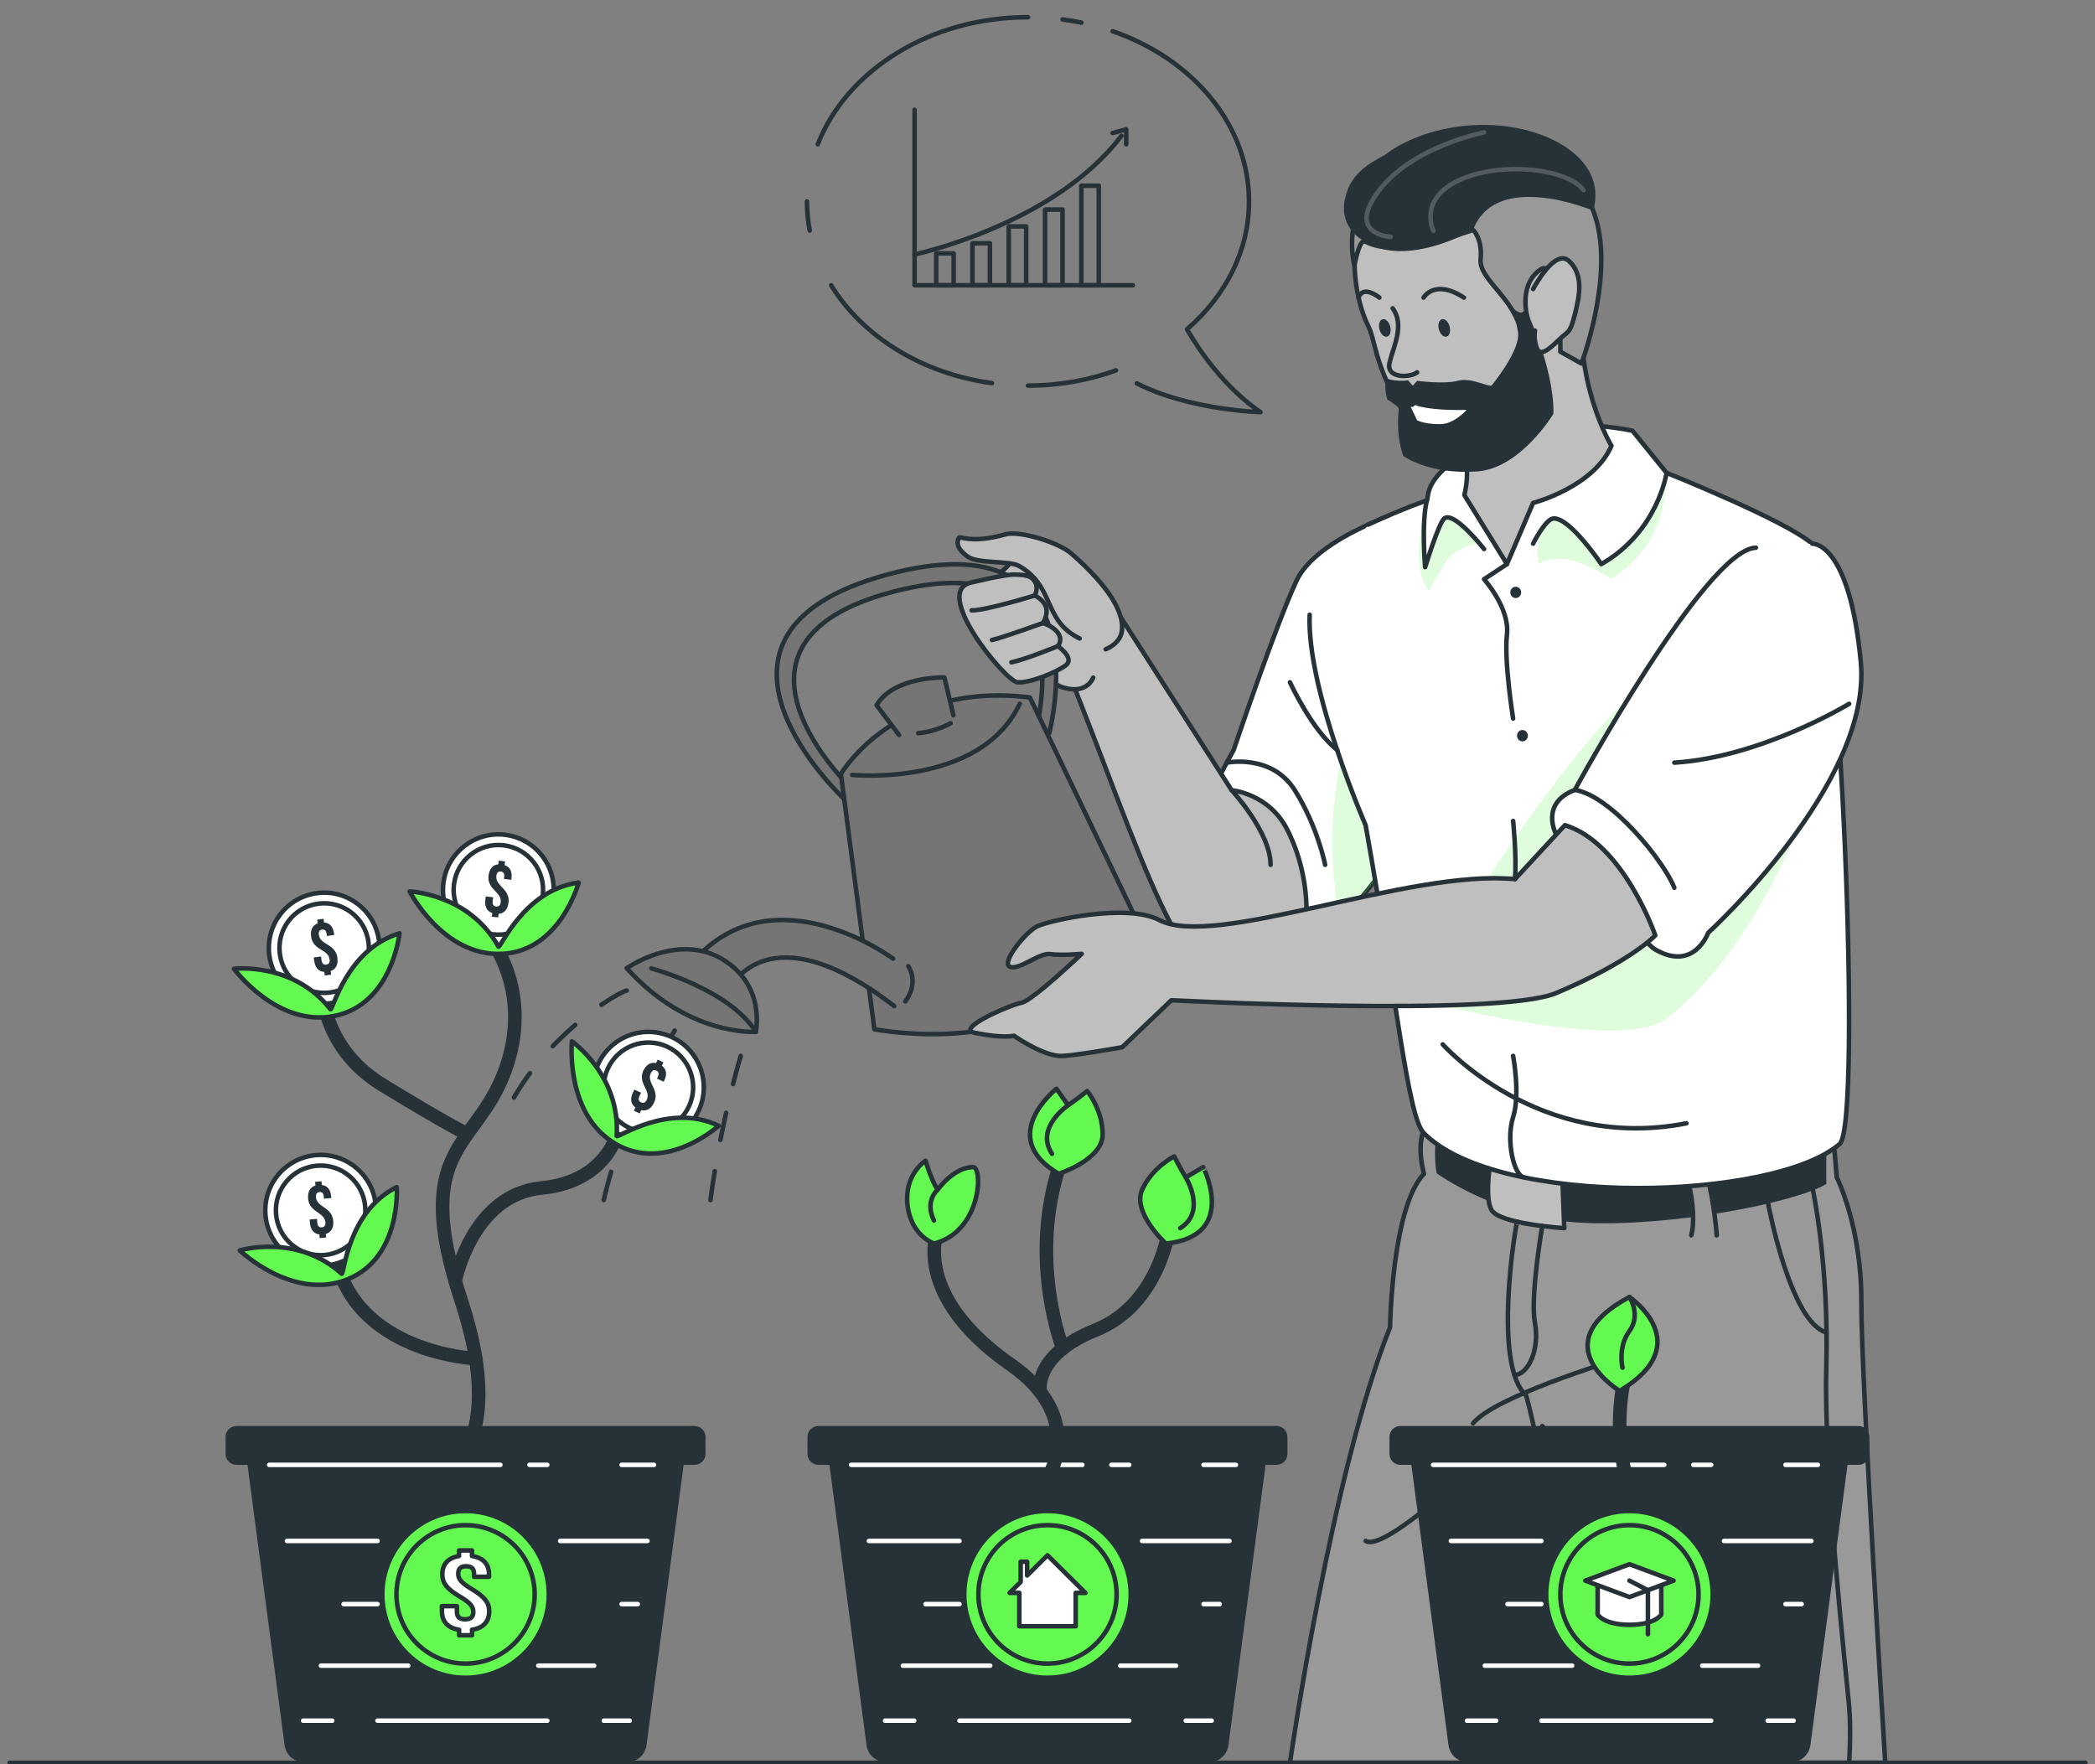 <?xml version="1.0" encoding="UTF-8"?> <svg xmlns="http://www.w3.org/2000/svg" viewBox="0 0 462 389" fill="none"><rect x="0" y="0" width="462" height="389" fill="#808080" stroke="none"/><path d="M249.811 62.913H201.686V24.199" stroke="#263238" stroke-miterlimit="10" stroke-linecap="round" stroke-linejoin="round"></path><path d="M210.306 55.876H206.456V62.913H210.306V55.876Z" stroke="#263238" stroke-miterlimit="10" stroke-linecap="round" stroke-linejoin="round"></path><path d="M218.306 53.648H214.456V62.913H218.306V53.648Z" stroke="#263238" stroke-miterlimit="10" stroke-linecap="round" stroke-linejoin="round"></path><path d="M226.305 49.93H222.455V62.913H226.305V49.93Z" stroke="#263238" stroke-miterlimit="10" stroke-linecap="round" stroke-linejoin="round"></path><path d="M234.315 46.213H230.465V62.914H234.315V46.213Z" stroke="#263238" stroke-miterlimit="10" stroke-linecap="round" stroke-linejoin="round"></path><path d="M242.315 40.964H238.465V62.914H242.315V40.964Z" stroke="#263238" stroke-miterlimit="10" stroke-linecap="round" stroke-linejoin="round"></path><path d="M201.686 56.122C201.686 56.122 232.54 49.534 247.298 29.952" stroke="#263238" stroke-miterlimit="10" stroke-linecap="round" stroke-linejoin="round"></path><path d="M245.363 29.341L248.357 28.516V31.816" stroke="#263238" stroke-miterlimit="10" stroke-linecap="round" stroke-linejoin="round"></path><path d="M238.465 4.981C237.107 4.703 235.716 4.467 234.315 4.285" stroke="#263238" stroke-miterlimit="10" stroke-linecap="round" stroke-linejoin="round"></path><path d="M250.7 84.542C262.142 90.434 277.98 90.894 277.98 90.894C270.002 85.42 264.538 77.397 261.757 72.619C270.217 65.313 275.435 55.372 275.435 44.424C275.435 27.499 263.02 12.994 245.363 6.888" stroke="#263238" stroke-miterlimit="10" stroke-linecap="round" stroke-linejoin="round"></path><path d="M226.69 85.034C233.599 85.034 240.165 83.835 246.111 81.671" stroke="#263238" stroke-miterlimit="10" stroke-linecap="round" stroke-linejoin="round"></path><path d="M183.292 62.913C190.212 74.162 203.248 82.378 218.744 84.488" stroke="#263238" stroke-miterlimit="10" stroke-linecap="round" stroke-linejoin="round"></path><path d="M177.956 44.413C177.956 46.599 178.159 48.741 178.565 50.841" stroke="#263238" stroke-miterlimit="10" stroke-linecap="round" stroke-linejoin="round"></path><path d="M226.69 3.792C205.044 3.792 186.704 15.544 180.34 31.816" stroke="#263238" stroke-miterlimit="10" stroke-linecap="round" stroke-linejoin="round"></path><path d="M311.113 112.105C311.113 112.105 290.567 118.168 285.938 128.023C281.308 137.878 272.045 165.409 272.045 165.409C272.045 165.409 263.363 180.77 263.363 185.409C263.363 190.048 276.205 207.262 281.99 211.89C287.777 216.528 309.423 185.988 309.423 185.988L311.113 112.105Z" fill="white" stroke="#263238" stroke-miterlimit="10" stroke-linecap="round" stroke-linejoin="round"></path><path d="M403.983 249.094C404.25 249.329 405.053 259.635 405.053 259.635C405.053 259.635 410.538 270.485 410.475 287.09C410.4 303.695 415.748 388.74 415.748 388.74H284.473C284.473 388.74 293.595 324.98 306.535 292.715C306.535 292.715 306.942 266.233 314.02 258.853C314.02 258.853 310.952 247.99 317.23 246.651C323.507 245.312 403.983 249.094 403.983 249.094Z" fill="#999999"></path><mask id="mask0_253_241" style="mask-type:luminance" maskUnits="userSpaceOnUse" x="1137" y="985" width="526" height="570"><path d="M403.983 249.094C404.25 249.329 405.053 259.635 405.053 259.635C405.053 259.635 410.538 270.485 410.475 287.09C410.4 303.695 415.748 388.74 415.748 388.74H284.473C284.473 388.74 293.595 324.98 306.535 292.715C306.535 292.715 306.942 266.233 314.02 258.853C314.02 258.853 310.952 247.99 317.23 246.651C323.507 245.312 403.983 249.094 403.983 249.094Z" fill="white"></path></mask><g mask="url(#mask0_253_241)"><path opacity="0.2" d="M415.748 388.74H284.473C284.473 388.74 293.595 324.98 306.535 292.715C306.535 292.715 306.61 287.68 307.283 281.38C313.325 284.295 321.293 288.493 323.517 291.375C327.25 296.195 314 303.235 314 303.235C314 303.235 317.658 307.562 323.517 306.962C329.39 306.373 352.49 301.092 352.49 301.092C352.49 301.092 343.858 306.373 344.908 310.123C345.965 313.87 355.44 326.082 360.595 329.082C365.75 332.082 350.115 326.082 350.115 326.082C350.115 326.082 367.89 354.858 378.582 360.61C389.277 366.363 411.127 348.558 407.993 347.08C404.86 345.6 392.155 328.28 394.465 325.365C395.79 323.683 403.65 328.108 412.312 330.315C413.832 358.317 415.748 388.74 415.748 388.74Z" fill="#080426"></path></g><path d="M403.983 249.094C404.25 249.329 405.053 259.635 405.053 259.635C405.053 259.635 410.538 270.485 410.475 287.09C410.4 303.695 415.748 388.74 415.748 388.74H284.473C284.473 388.74 293.595 324.98 306.535 292.715C306.535 292.715 306.942 266.233 314.02 258.853C314.02 258.853 310.952 247.99 317.23 246.651C323.507 245.312 403.983 249.094 403.983 249.094Z" stroke="#263238" stroke-miterlimit="10" stroke-linecap="round" stroke-linejoin="round"></path><path d="M316.822 249.479C316.822 249.479 316.02 254.482 316.822 258.735C316.822 258.735 330.65 268.88 349.538 269.683C368.423 270.485 395.353 265.397 402.743 261.113V250.935L316.822 249.479Z" fill="#263238"></path><path d="M328.855 255.028C328.855 255.028 327.25 263.522 328.855 266.738C330.457 269.95 344.96 270.83 344.96 270.83L344.5 258.735L328.855 255.028Z" fill="#BFBFBF" stroke="#263238" stroke-miterlimit="10" stroke-linecap="round" stroke-linejoin="round"></path><path d="M378.582 272.425C378.582 272.425 378.188 265.988 376.38 258.735L371.9 258.853C371.9 258.853 374.305 267.132 372.97 272.425" fill="#999999"></path><path d="M378.582 272.425C378.582 272.425 378.188 265.988 376.38 258.735L371.9 258.853C371.9 258.853 374.305 267.132 372.97 272.425" stroke="#263238" stroke-miterlimit="10" stroke-linecap="round" stroke-linejoin="round"></path><path opacity="0.2" d="M309.99 161.306L309.433 185.987C309.433 185.987 302.267 196.111 295.07 203.812C294.803 200.567 294.483 196.796 294.098 192.468C292.31 172.468 299.092 156.4 298.685 155.211L309.99 161.306Z" fill="#63F950"></path><path d="M301.69 115.704C309.433 112.104 314.663 110.347 314.663 110.347C315.22 108.901 313.892 104.552 327.272 97.6C340.66 90.647 359.998 94.997 359.998 94.997L367.515 104.274C367.515 104.274 393.555 114.665 399.63 119.903C405.705 125.141 410.743 247.851 405.705 252.255C391.363 264.788 330.512 266.49 314 249.897C310.438 246.309 308.033 220.417 301.155 181.981C301.155 181.981 288.108 152.029 288.815 135.575" fill="white"></path><path d="M301.69 115.704C309.433 112.104 314.663 110.347 314.663 110.347C315.22 108.901 313.892 104.552 327.272 97.6C340.66 90.647 359.998 94.997 359.998 94.997L367.515 104.274C367.515 104.274 393.555 114.665 399.63 119.903C405.705 125.141 410.743 247.851 405.705 252.255C391.363 264.788 330.512 266.49 314 249.897C310.438 246.309 308.033 220.417 301.155 181.981C301.155 181.981 288.108 152.029 288.815 135.575" stroke="#263238" stroke-miterlimit="10" stroke-linecap="round" stroke-linejoin="round"></path><path opacity="0.2" d="M367.098 106.191C367.098 106.191 368.53 119.046 355.377 127.616C355.377 127.616 349.303 123.727 345.025 123.331C340.748 122.934 339.27 124.402 339.27 124.402C339.27 124.402 338.373 119.367 340.425 116.057C342.48 112.747 346.49 115.297 353.11 124.402C353.12 124.402 364.295 118.907 367.098 106.191Z" fill="#63F950"></path><path opacity="0.2" d="M326.31 119.882C326.31 119.882 321.113 120.117 318.502 124.402C315.892 128.687 315.09 130.294 315.09 130.294C315.09 130.294 310.91 126.138 314 113.283C314 113.283 313.368 119.496 314.493 124.402C314.493 124.402 317.188 114.461 318.49 114.332C319.808 114.204 322.415 114.975 326.31 119.882Z" fill="#63F950"></path><path d="M318.493 91.43C318.493 91.43 325.54 98.168 322.93 109.18L332.32 124.391L338.082 110.915C338.082 110.915 351.462 107.434 355.365 98.307C355.365 98.307 346.543 83.909 349.185 63.727C351.837 43.556 318.493 91.43 318.493 91.43Z" fill="#BFBFBF" stroke="#263238" stroke-miterlimit="10" stroke-linecap="round" stroke-linejoin="round"></path><path d="M350.062 73.101C354.21 42.175 344.95 29.823 320.663 31.558C296.332 33.294 295.99 60.471 301.788 72.019C303.733 75.897 303.092 84.381 315.165 97.943C319.795 103.138 331.955 99.228 340.66 90.637" fill="#BFBFBF"></path><path d="M350.062 73.101C354.21 42.175 344.95 29.823 320.663 31.558C296.332 33.294 295.99 60.471 301.788 72.019C303.733 75.897 303.092 84.381 315.165 97.943C319.795 103.138 331.955 99.228 340.66 90.637" stroke="#263238" stroke-miterlimit="10" stroke-linecap="round" stroke-linejoin="round"></path><path d="M313.935 65.624C313.935 65.624 316.32 61.403 322.832 65.624" stroke="#263238" stroke-miterlimit="10" stroke-linecap="round" stroke-linejoin="round"></path><path d="M304.173 65.624C304.173 65.624 300.642 62.699 299.582 65.624" stroke="#263238" stroke-miterlimit="10" stroke-linecap="round" stroke-linejoin="round"></path><path d="M319.678 72.008C319.957 73.069 319.647 74.065 318.995 74.236C318.342 74.408 317.582 73.69 317.305 72.629C317.025 71.569 317.337 70.573 317.988 70.401C318.652 70.23 319.41 70.948 319.678 72.008Z" fill="#263238"></path><path d="M306.577 72.008C306.855 73.069 306.545 74.065 305.892 74.236C305.24 74.408 304.483 73.69 304.202 72.629C303.925 71.569 304.235 70.573 304.887 70.401C305.55 70.23 306.31 70.948 306.577 72.008Z" fill="#263238"></path><path d="M307.123 67.991C309.808 71.687 307.315 76.336 306.438 79.946C305.562 83.545 310.995 83.309 312.512 82.121" stroke="#263238" stroke-miterlimit="10" stroke-linecap="round" stroke-linejoin="round"></path><path d="M336.928 70.369C336.928 70.369 334.65 63.139 339.538 59.55C344.425 55.961 344.095 77.557 344.095 77.557L348.757 80.16C348.757 80.16 355.483 62.335 352.233 49.298C348.98 36.261 335.817 26.995 317.592 31.923C293.188 38.522 298.685 58.532 298.685 58.532C298.685 58.532 299.712 52.876 300.91 53.208C302.108 53.529 305.925 57.225 324.845 50.712C324.845 50.712 326.94 52.554 326.512 57.129C326.072 61.692 334.137 65.773 335.41 73.39L336.928 70.369Z" fill="#999999"></path><mask id="mask1_253_241" style="mask-type:luminance" maskUnits="userSpaceOnUse" x="1192" y="122" width="221" height="199"><path d="M336.928 70.369C336.928 70.369 334.65 63.139 339.538 59.55C344.425 55.961 344.095 77.557 344.095 77.557L348.757 80.16C348.757 80.16 355.483 62.335 352.233 49.298C348.98 36.261 335.817 26.995 317.592 31.923C293.188 38.522 298.685 58.532 298.685 58.532C298.685 58.532 299.712 52.876 300.91 53.208C302.108 53.529 305.925 57.225 324.845 50.712C324.845 50.712 326.94 52.554 326.512 57.129C326.072 61.692 334.137 65.773 335.41 73.39L336.928 70.369Z" fill="white"></path></mask><g mask="url(#mask1_253_241)"><path opacity="0.4" d="M336.928 70.369C336.928 70.369 334.65 63.139 339.538 59.55C344.425 55.961 344.095 77.557 344.095 77.557L348.757 80.16C348.757 80.16 355.483 62.335 352.233 49.298C348.98 36.261 335.817 26.995 317.592 31.923C293.188 38.522 298.685 58.532 298.685 58.532C298.685 58.532 299.712 52.876 300.91 53.208C302.108 53.529 305.925 57.225 324.845 50.712C324.845 50.712 326.94 52.554 326.512 57.129C326.072 61.692 334.137 65.773 335.41 73.39L336.928 70.369Z" fill="#080426"></path></g><path d="M336.928 70.369C336.928 70.369 334.65 63.139 339.538 59.55C344.425 55.961 344.095 77.557 344.095 77.557L348.757 80.16C348.757 80.16 355.483 62.335 352.233 49.298C348.98 36.261 335.817 26.995 317.592 31.923C293.188 38.522 298.685 58.532 298.685 58.532C298.685 58.532 299.712 52.876 300.91 53.208C302.108 53.529 305.925 57.225 324.845 50.712C324.845 50.712 326.94 52.554 326.512 57.129C326.072 61.692 334.137 65.773 335.41 73.39L336.928 70.369Z" stroke="#263238" stroke-miterlimit="10" stroke-linecap="round" stroke-linejoin="round"></path><path d="M305.475 83.353C305.475 83.353 307.582 84.295 310.512 83.856L311.54 85.056L312.512 83.984C312.512 83.984 318.48 84.756 321.41 83.984C324.34 83.213 327.377 85.056 328.897 85.056C328.897 85.056 335.41 77.236 334.757 73.208C334.105 69.191 333.678 67.991 333.678 67.991C333.678 67.991 334.908 69.116 335.56 68.901C336.382 68.623 336.395 67.991 336.395 67.991C336.395 67.991 342.725 80.814 342.575 91.248C342.575 91.248 335.345 103.288 325.762 103.963C315.027 104.724 309.445 100.535 309.445 100.535C307.605 95.125 308.512 90.048 308.512 90.048C307.145 88.687 305.967 88.141 305.967 88.141C305.348 86.523 305.475 83.353 305.475 83.353Z" fill="#263238"></path><path d="M300.91 53.219C300.91 53.219 295.488 50.648 296.493 44.413C297.51 38.178 302.13 36.004 305.455 34.129C305.455 34.129 312.235 28.334 324.845 27.605C340.04 26.738 354.788 34.708 351.335 46.459C351.335 46.459 329.902 37.322 324.845 50.723C324.855 50.712 310.095 59.261 300.91 53.219Z" fill="#263238"></path><path d="M338.095 63.738C338.095 63.738 342.865 54.558 346.05 57.6C349.238 60.642 348.36 65.131 347.28 69.405C346.2 73.679 345.837 72.951 343.805 74.911C341.785 76.871 339.635 78.843 338.885 76.722C338.137 74.6 338.5 72.908 338.5 72.908" fill="#BFBFBF"></path><path d="M338.095 63.738C338.095 63.738 342.865 54.558 346.05 57.6C349.238 60.642 348.36 65.131 347.28 69.405C346.2 73.679 345.837 72.951 343.805 74.911C341.785 76.871 339.635 78.843 338.885 76.722C338.137 74.6 338.5 72.908 338.5 72.908" stroke="#263238" stroke-miterlimit="10" stroke-linecap="round" stroke-linejoin="round"></path><path d="M323.423 90.391C314.908 90.605 312.053 89.33 312.053 89.33C311.647 89.876 311.103 89.737 311.103 89.737L312.512 92.672C312.512 92.672 313.925 93.54 317.592 93.54C320.683 93.54 323.423 90.391 323.423 90.391Z" fill="white"></path><path opacity="0.2" d="M316.108 50.937C316.108 50.937 312.63 43.985 321.752 39.743C330.865 35.501 345.623 37.129 349.205 41.917" stroke="white" stroke-miterlimit="10" stroke-linecap="round" stroke-linejoin="round"></path><path opacity="0.2" d="M306.685 52.233C306.685 52.233 296.675 51.794 304.108 42.014C311.55 32.233 327.283 29.191 327.283 29.191" stroke="white" stroke-miterlimit="10" stroke-linecap="round" stroke-linejoin="round"></path><path d="M367.525 104.263C367.525 104.263 365.61 117.3 353.12 124.402C353.12 124.402 346.212 114.097 342.575 114.332C340.8 114.45 338.082 119.892 338.082 119.892" stroke="#263238" stroke-miterlimit="10" stroke-linecap="round" stroke-linejoin="round"></path><path d="M314.663 110.348C313.423 115.275 314.277 125.067 314.277 125.067C314.277 125.067 317.293 115.297 318.493 114.333C320.652 112.608 327.272 121.071 327.272 121.071" stroke="#263238" stroke-miterlimit="10" stroke-linecap="round" stroke-linejoin="round"></path><path d="M332.32 124.402L327.272 127.734C327.272 127.734 332.983 134.107 332.32 139.903C331.645 145.698 333.678 158.446 333.678 158.446" stroke="#263238" stroke-miterlimit="10" stroke-linecap="round" stroke-linejoin="round"></path><path d="M283.885 182.977C289.67 194.44 287.853 205.055 287.853 205.055C287.853 205.055 280.387 215.435 274.623 217C260.655 220.77 252.24 189.673 235.46 147.916C234.38 145.238 243.93 131.087 243.93 131.087L271.618 174.279C271.618 174.268 279.83 174.954 283.885 182.977Z" fill="#BFBFBF" stroke="#263238" stroke-miterlimit="10" stroke-linecap="round" stroke-linejoin="round"></path><path d="M242.764 134.226L235.642 124.638C235.642 124.638 224.936 118.489 223.76 122.174C222.017 127.68 213.247 129.298 213.247 129.298C214.017 132.115 222.583 144.67 227.439 147.487C232.294 150.304 232.743 151.161 234.786 151.708C239.866 153.069 241.074 149.426 241.074 149.426" fill="#BFBFBF"></path><path d="M242.764 134.226L235.642 124.638C235.642 124.638 224.936 118.489 223.76 122.174C222.017 127.68 213.247 129.298 213.247 129.298C214.017 132.115 222.583 144.67 227.439 147.487C232.294 150.304 232.743 151.161 234.786 151.708C239.866 153.069 241.074 149.426 241.074 149.426" stroke="#263238" stroke-miterlimit="10" stroke-linecap="round" stroke-linejoin="round"></path><path d="M186.169 176.207C186.169 176.207 147.102 139.849 195.623 126.716C244.143 113.583 231.385 161.681 231.385 161.681L228.145 162.238C228.145 162.238 240.85 119.196 197.227 130.423C153.605 141.638 187.934 174.011 187.934 174.011L186.169 176.207Z" fill="#757575" stroke="#263238" stroke-miterlimit="10" stroke-linecap="round" stroke-linejoin="round"></path><path d="M238.09 140.803C229.888 136.796 232.743 129.458 224.765 124.831C222.615 123.588 215.696 124.338 213.493 122.806C210.199 120.503 211.387 118.918 211.429 118.639C211.536 118.007 213.857 120.064 221.728 117.835C224.872 116.946 233.47 119.646 236.176 122.002C242.507 127.509 248.015 134 247.416 139.078C247.074 142.002 243.823 143.181 243.823 143.181" fill="#BFBFBF"></path><path d="M238.09 140.803C229.888 136.796 232.743 129.458 224.765 124.831C222.615 123.588 215.696 124.338 213.493 122.806C210.199 120.503 211.387 118.918 211.429 118.639C211.536 118.007 213.857 120.064 221.728 117.835C224.872 116.946 233.47 119.646 236.176 122.002C242.507 127.509 248.015 134 247.416 139.078C247.074 142.002 243.823 143.181 243.823 143.181" stroke="#263238" stroke-miterlimit="10" stroke-linecap="round" stroke-linejoin="round"></path><path d="M214.563 128.376C214.563 128.376 221.439 126.695 223.642 126.705C226.658 126.727 227.61 127.166 228.327 128.451C229.043 129.737 228.198 131.311 228.198 131.311C228.198 131.311 230.123 132.211 230.668 133.872C231.203 135.532 229.984 137.407 229.984 137.407C229.984 137.407 231.984 137.964 233.107 139.314C234.572 141.06 233.278 142.495 233.278 142.495C233.278 142.495 237.149 145.152 235 146.737C232.85 148.322 226.979 150.712 224.338 150.454C221.685 150.186 204.863 129.865 214.563 128.376Z" fill="#BFBFBF" stroke="#263238" stroke-miterlimit="10" stroke-linecap="round" stroke-linejoin="round"></path><path d="M228.187 131.322C228.187 131.322 217.258 134.675 214.263 134.6" stroke="#263238" stroke-miterlimit="10" stroke-linecap="round" stroke-linejoin="round"></path><path d="M229.963 137.407C229.963 137.407 220.659 140.76 218.744 141.135" stroke="#263238" stroke-miterlimit="10" stroke-linecap="round" stroke-linejoin="round"></path><path d="M233.267 142.495C233.267 142.495 226.124 145.441 223.033 146.052" stroke="#263238" stroke-miterlimit="10" stroke-linecap="round" stroke-linejoin="round"></path><path d="M185.442 170.669C185.442 170.669 197.409 150.144 227.107 153.808L251.545 204.756C251.545 204.756 236.208 233.904 192.821 226.994L185.442 170.669Z" fill="#757575" stroke="#263238" stroke-miterlimit="10" stroke-linecap="round" stroke-linejoin="round"></path><path d="M196.949 211.408C196.949 211.408 170.801 191.976 153.091 211.772L161.123 217.803C161.123 217.803 169.368 200.438 197.216 221.874" fill="#757575"></path><path d="M196.949 211.408C196.949 211.408 170.801 191.976 153.091 211.772L161.123 217.803C161.123 217.803 169.368 200.438 197.216 221.874" stroke="#263238" stroke-miterlimit="10" stroke-linecap="round" stroke-linejoin="round"></path><path d="M187.934 170.883C187.934 170.883 216.135 173.668 224.872 155.211L187.934 170.883Z" fill="#757575"></path><path d="M187.934 170.883C187.934 170.883 216.135 173.668 224.872 155.211" stroke="#263238" stroke-miterlimit="10" stroke-linecap="round" stroke-linejoin="round"></path><path d="M138.204 213.507C138.204 213.507 149.305 205.698 159.144 211.44C168.972 217.192 166.673 227.53 166.673 227.53C166.673 227.53 151.882 228.676 138.204 213.507Z" fill="#757575" stroke="#263238" stroke-miterlimit="10" stroke-linecap="round" stroke-linejoin="round"></path><path d="M143.637 213.55C143.637 213.55 160.887 218.167 166.673 227.541" stroke="#263238" stroke-miterlimit="10" stroke-linecap="round" stroke-linejoin="round"></path><path d="M210.253 157.739L208.264 149.394C208.264 149.394 197.12 149.094 193.302 155.511L198.264 162.088" fill="#757575"></path><path d="M210.253 157.739L208.264 149.394C208.264 149.394 197.12 149.094 193.302 155.511L198.264 162.088" stroke="#263238" stroke-miterlimit="10" stroke-linecap="round" stroke-linejoin="round"></path><path d="M209.632 159.485C209.632 159.485 206.724 161.274 202.489 161.681" stroke="#263238" stroke-miterlimit="10" stroke-linecap="round" stroke-linejoin="round"></path><path d="M200.296 213.068C200.296 213.068 202.81 216.485 199.655 220.834" stroke="#263238" stroke-miterlimit="10" stroke-linecap="round" stroke-linejoin="round"></path><path opacity="0.2" d="M400.69 171.033C400.69 171.033 390.348 206.748 367.535 224.595C357.11 232.747 309.445 219.592 309.445 219.592L312.525 201.081L328.147 193.657C328.147 193.657 355.772 150.337 370.745 146.041C385.717 141.756 400.69 171.033 400.69 171.033Z" fill="#63F950"></path><path d="M387.215 120.781C376.21 121.092 347.28 174.204 347.28 174.204C339.442 177.182 343.185 184.048 343.185 184.048C343.185 184.048 361.558 207.412 365.045 209.405C373.642 214.332 376.69 205.709 376.69 205.709C376.69 205.709 412.848 172.833 410.358 146.062C407.855 119.292 399.652 119.892 399.652 119.892" fill="white"></path><path d="M387.215 120.781C376.21 121.092 347.28 174.204 347.28 174.204C339.442 177.182 343.185 184.048 343.185 184.048C343.185 184.048 361.558 207.412 365.045 209.405C373.642 214.332 376.69 205.709 376.69 205.709C376.69 205.709 412.848 172.833 410.358 146.062C407.855 119.292 399.652 119.892 399.652 119.892" stroke="#263238" stroke-miterlimit="10" stroke-linecap="round" stroke-linejoin="round"></path><path d="M345.1 181.97L334.085 193.872C310.673 191.59 267.993 209.351 255.65 202.892C248.475 199.131 231.246 202.999 228.679 204.295C226.113 205.591 220.691 212.318 222.701 213.186C224.712 214.054 229.161 210.036 231.631 210.401C234.091 210.765 238.54 210.347 238.54 210.347C238.54 210.347 227.685 220.685 225.257 221.135C222.829 221.584 210.51 226.844 214.969 227.766C221.226 229.051 223.61 228.408 223.61 228.408C223.61 228.408 229.257 232.425 233.46 232.854C235.642 233.079 247.47 230.936 247.47 230.936L258.312 220.577C258.312 220.577 330.47 224.338 343.175 218.992C359.73 212.029 365.033 206.276 365.033 206.276C365.033 206.276 358.027 185.902 345.1 181.97Z" fill="#BFBFBF" stroke="#263238" stroke-miterlimit="10" stroke-linecap="round" stroke-linejoin="round"></path><path d="M334.587 269.425C334.34 269.373 329.005 301.017 336.543 307.712C336.543 307.712 340.908 322.827 340.095 333.217C339.27 343.598 344.95 364.755 344.95 364.755L348.735 388.74" stroke="#263238" stroke-miterlimit="10" stroke-linecap="round" stroke-linejoin="round"></path><path d="M340.105 270.358C340.105 270.358 337.41 286.02 338.48 291.642C339.548 297.267 337.228 303.04 333.978 303.235" stroke="#263238" stroke-miterlimit="10" stroke-linecap="round" stroke-linejoin="round"></path><path d="M389.952 265.58C389.952 265.58 394.817 291.665 402.743 293.817" stroke="#263238" stroke-miterlimit="10" stroke-linecap="round" stroke-linejoin="round"></path><path d="M399.705 261.98C399.705 261.98 403.373 278.627 402.743 301.605C402.11 324.582 407.298 370.647 407.78 376.27C408.26 381.895 407.78 388.74 407.78 388.74" stroke="#263238" stroke-miterlimit="10" stroke-linecap="round" stroke-linejoin="round"></path><path d="M356.842 299.592C354.788 300.48 329.655 307.98 324.845 313.87" stroke="#263238" stroke-miterlimit="10" stroke-linecap="round" stroke-linejoin="round"></path><path d="M340.105 314.47C340.105 314.47 357.473 335.562 365.89 337.705" stroke="#263238" stroke-miterlimit="10" stroke-linecap="round" stroke-linejoin="round"></path><path d="M332.522 316.55C332.522 316.55 305.83 342.74 301.168 339.817" stroke="#263238" stroke-miterlimit="10" stroke-linecap="round" stroke-linejoin="round"></path><path d="M340.842 347.08C340.842 347.08 333.485 376.217 333.978 379.452C334.47 382.697 331.475 388.74 331.475 388.74" stroke="#263238" stroke-miterlimit="10" stroke-linecap="round" stroke-linejoin="round"></path><path d="M333.678 232.854C333.678 232.854 335.293 241.263 333.678 246.362C332.062 251.472 333.827 259.185 336.04 259.625" stroke="#263238" stroke-miterlimit="10" stroke-linecap="round" stroke-linejoin="round"></path><path d="M271.618 174.268C271.618 174.268 280.195 183.513 280.195 190.712" stroke="#263238" stroke-miterlimit="10" stroke-linecap="round" stroke-linejoin="round"></path><path d="M163.358 232.854C163.358 232.854 162.652 235.136 161.657 239.046" stroke="#263238" stroke-linecap="round" stroke-linejoin="round"></path><path d="M160.128 245.409C159.486 248.269 158.812 251.505 158.182 255.04" stroke="#263238" stroke-linecap="round" stroke-linejoin="round" stroke-dasharray="6.11 6.11"></path><path d="M157.625 258.275C157.283 260.32 156.963 262.452 156.674 264.637" stroke="#263238" stroke-linecap="round" stroke-linejoin="round"></path><path d="M148.792 227.273C148.792 227.273 147.476 229.319 145.573 232.822" stroke="#263238" stroke-linecap="round" stroke-linejoin="round"></path><path d="M141.402 241.102C139.648 244.884 137.809 249.265 136.194 253.99" stroke="#263238" stroke-linecap="round" stroke-linejoin="round" stroke-dasharray="8.66 8.66"></path><path d="M134.772 258.413C134.173 260.45 133.617 262.527 133.146 264.627" stroke="#263238" stroke-linecap="round" stroke-linejoin="round"></path><path d="M138.204 218.446C137.573 218.564 135.466 219.635 132.622 221.574" stroke="#263238" stroke-linecap="round" stroke-linejoin="round"></path><path d="M126.847 226.019C124.334 228.173 121.681 230.775 119.157 233.786" stroke="#263238" stroke-linecap="round" stroke-linejoin="round" stroke-dasharray="6.82 6.82"></path><path d="M116.879 236.646C115.628 238.328 114.441 240.117 113.35 242.013" stroke="#263238" stroke-linecap="round" stroke-linejoin="round"></path><path d="M347.28 174.193C355.322 175.414 367.087 190.144 369.225 195.768" stroke="#263238" stroke-miterlimit="10" stroke-linecap="round" stroke-linejoin="round"></path><path d="M407.78 155.211C407.78 155.211 388.475 166.983 369.225 168.183" stroke="#263238" stroke-miterlimit="10" stroke-linecap="round" stroke-linejoin="round"></path><path d="M270.538 168.183C270.538 168.183 280.462 166.169 285.543 174.268C290.623 182.377 292.225 190.712 292.225 190.712" stroke="#263238" stroke-miterlimit="10" stroke-linecap="round" stroke-linejoin="round"></path><path d="M284.473 150.465C284.473 150.465 289.275 161.006 294.9 165.398" stroke="#263238" stroke-miterlimit="10" stroke-linecap="round" stroke-linejoin="round"></path><path d="M333.678 181.038C333.678 181.038 334.5 189.008 334.085 193.861" stroke="#263238" stroke-miterlimit="10" stroke-linecap="round" stroke-linejoin="round"></path><path d="M318.16 230.315C318.16 230.315 339.283 254.127 371.9 247.712" stroke="#263238" stroke-miterlimit="10" stroke-linecap="round" stroke-linejoin="round"></path><path d="M335.452 130.637C335.452 131.333 334.918 131.89 334.255 131.89C333.592 131.89 333.058 131.333 333.058 130.637C333.058 129.94 333.592 129.383 334.255 129.383C334.918 129.383 335.452 129.94 335.452 130.637Z" fill="#263238"></path><path d="M336.94 162.238C336.94 162.934 336.405 163.491 335.743 163.491C335.077 163.491 334.543 162.934 334.543 162.238C334.543 161.542 335.077 160.984 335.743 160.984C336.405 160.984 336.94 161.552 336.94 162.238Z" fill="#263238"></path><path d="M2.139 388.74H459.86" stroke="#263238" stroke-miterlimit="10" stroke-linecap="round" stroke-linejoin="round"></path><path d="M95.737 327.207C95.737 327.207 112.998 321.135 101.758 286.952C90.507 252.768 104.912 253.518 111.319 236.228C117.735 218.939 108.26 207.23 108.26 207.23" stroke="#263238" stroke-width="3" stroke-miterlimit="10" stroke-linecap="round" stroke-linejoin="round"></path><path d="M104.271 318.755H101.062H54.007C54.007 318.755 60.787 369.918 62.744 384.723C63.097 387.413 65.236 388.74 67.824 388.74C73.92 388.74 93.352 388.74 101.062 388.74C103.052 388.74 104.271 388.74 104.271 388.74C111.981 388.74 131.424 388.74 137.509 388.74C140.097 388.74 142.226 387.413 142.589 384.723C144.546 369.918 151.327 318.755 151.327 318.755H104.271Z" fill="#263238"></path><path d="M155.572 320.642C155.572 321.96 154.503 323.03 153.177 323.03H52.146C50.831 323.03 49.751 321.96 49.751 320.642V316.86C49.751 315.543 50.82 314.47 52.146 314.47H153.187C154.503 314.47 155.583 315.543 155.583 316.86V320.642H155.572Z" fill="#263238"></path><path d="M59.365 323.04H110.345" stroke="white" stroke-miterlimit="10" stroke-linecap="round" stroke-linejoin="round"></path><path d="M116.762 323.04H120.687" stroke="white" stroke-miterlimit="10" stroke-linecap="round" stroke-linejoin="round"></path><path d="M144.215 323.04H137.082" stroke="white" stroke-miterlimit="10" stroke-linecap="round" stroke-linejoin="round"></path><path d="M63.29 339.817H83.256" stroke="white" stroke-miterlimit="10" stroke-linecap="round" stroke-linejoin="round"></path><path d="M94.656 339.817H100.004" stroke="white" stroke-miterlimit="10" stroke-linecap="round" stroke-linejoin="round"></path><path d="M142.781 339.817H123.531" stroke="white" stroke-miterlimit="10" stroke-linecap="round" stroke-linejoin="round"></path><path d="M140.643 353.743H137.082" stroke="white" stroke-miterlimit="10" stroke-linecap="round" stroke-linejoin="round"></path><path d="M83.256 353.743H75.77" stroke="white" stroke-miterlimit="10" stroke-linecap="round" stroke-linejoin="round"></path><path d="M118.719 367.315H131.018" stroke="white" stroke-miterlimit="10" stroke-linecap="round" stroke-linejoin="round"></path><path d="M90.026 367.315H70.776" stroke="white" stroke-miterlimit="10" stroke-linecap="round" stroke-linejoin="round"></path><path d="M66.851 379.452H73.268" stroke="white" stroke-miterlimit="10" stroke-linecap="round" stroke-linejoin="round"></path><path d="M83.256 379.452H120.687" stroke="white" stroke-miterlimit="10" stroke-linecap="round" stroke-linejoin="round"></path><path d="M138.868 379.452H133.156" stroke="white" stroke-miterlimit="10" stroke-linecap="round" stroke-linejoin="round"></path><path d="M121.029 351.6C121.029 361.755 112.805 369.993 102.667 369.993C92.528 369.993 84.304 361.755 84.304 351.6C84.304 341.445 92.528 333.207 102.667 333.207C112.805 333.217 121.029 341.445 121.029 351.6Z" fill="#63F950" stroke="#263238" stroke-miterlimit="10" stroke-linecap="round" stroke-linejoin="round"></path><path d="M101.234 343.137V341.905H104.089V343.137C106.57 343.512 107.843 344.938 107.843 347.188V347.712H104.538V347.025C104.538 345.848 103.907 345.397 102.795 345.397C101.683 345.397 101.052 345.848 101.052 347.025C101.052 348.215 101.683 349.04 104.035 350.433C106.891 352.135 107.885 353.442 107.885 355.327C107.885 357.577 106.581 359.025 104.1 359.397V360.61H101.244V359.397C98.731 359.025 97.459 357.577 97.459 355.327V354.192H100.763V355.488C100.763 356.668 101.458 357.095 102.57 357.095C103.683 357.095 104.378 356.668 104.378 355.488C104.378 354.31 103.747 353.452 101.394 352.082C98.539 350.4 97.544 349.072 97.544 347.188C97.555 344.957 98.795 343.545 101.234 343.137Z" fill="white" stroke="#263238" stroke-miterlimit="10" stroke-linecap="round" stroke-linejoin="round"></path><path d="M117.906 351.6C117.906 360.03 111.083 366.865 102.667 366.865C94.25 366.865 87.427 360.03 87.427 351.6C87.427 343.17 94.25 336.335 102.667 336.335C111.083 336.335 117.906 343.17 117.906 351.6Z" stroke="#263238" stroke-miterlimit="10" stroke-linecap="round" stroke-linejoin="round"></path><path d="M100.378 282.505C100.378 282.505 104.046 263.47 119.403 261.98C134.761 260.493 136.568 248.44 136.568 248.44" stroke="#263238" stroke-width="3" stroke-miterlimit="10" stroke-linecap="round" stroke-linejoin="round"></path><path d="M101.939 249.501C101.939 249.501 98.197 247.701 84.368 239.271C70.53 230.829 71.065 217.375 71.065 217.375" stroke="#263238" stroke-width="3" stroke-miterlimit="10" stroke-linecap="round" stroke-linejoin="round"></path><path d="M104.902 299.592C104.902 299.592 77.813 298.53 73.792 276.26" stroke="#263238" stroke-width="3" stroke-miterlimit="10" stroke-linecap="round" stroke-linejoin="round"></path><path d="M122.024 197.718C121.2 204.423 115.115 209.19 108.42 208.376C101.725 207.552 96.966 201.456 97.779 194.75C98.603 188.044 104.688 183.278 111.383 184.091C118.078 184.906 122.847 191.012 122.024 197.718Z" fill="white"></path><path d="M122.024 197.718C121.2 204.423 115.115 209.19 108.42 208.376C101.725 207.552 96.966 201.456 97.779 194.75C98.603 188.044 104.688 183.278 111.383 184.091C118.078 184.906 122.847 191.012 122.024 197.718Z" stroke="#263238" stroke-miterlimit="10" stroke-linecap="round" stroke-linejoin="round"></path><path d="M119.692 197.428C119.029 202.849 114.11 206.705 108.709 206.041C103.298 205.377 99.448 200.449 100.111 195.029C100.774 189.608 105.693 185.752 111.105 186.416C116.505 187.08 120.355 192.008 119.692 197.428Z" stroke="#263238" stroke-miterlimit="10" stroke-linecap="round" stroke-linejoin="round"></path><path d="M108.431 191.322C108.794 190.905 109.276 190.669 109.885 190.605L109.982 189.791L111.383 189.962L111.287 190.776C111.874 190.98 112.292 191.322 112.548 191.815C112.805 192.308 112.891 192.929 112.794 193.679L112.751 194.022L111.126 193.818L111.18 193.369C111.222 192.994 111.19 192.715 111.062 192.522C110.933 192.329 110.73 192.222 110.452 192.19C110.174 192.158 109.95 192.212 109.778 192.372C109.607 192.522 109.501 192.79 109.458 193.165C109.415 193.486 109.447 193.786 109.543 194.054C109.639 194.322 109.768 194.568 109.939 194.782C110.099 194.997 110.335 195.264 110.645 195.586C111.008 195.961 111.297 196.293 111.522 196.593C111.736 196.893 111.907 197.246 112.046 197.653C112.174 198.06 112.206 198.532 112.142 199.057C112.046 199.806 111.821 200.396 111.447 200.814C111.073 201.231 110.581 201.467 109.96 201.52L109.864 202.313L108.463 202.142L108.559 201.349C107.96 201.145 107.533 200.803 107.276 200.299C107.019 199.806 106.934 199.185 107.03 198.425L107.126 197.675L108.752 197.878L108.645 198.735C108.559 199.442 108.816 199.839 109.404 199.903C109.992 199.978 110.335 199.656 110.42 198.95C110.463 198.628 110.431 198.328 110.335 198.06C110.238 197.793 110.099 197.546 109.939 197.332C109.778 197.118 109.543 196.85 109.233 196.529C108.87 196.154 108.57 195.821 108.356 195.522C108.142 195.222 107.96 194.868 107.832 194.461C107.704 194.054 107.672 193.583 107.736 193.058C107.843 192.308 108.067 191.73 108.431 191.322Z" fill="#263238"></path><path d="M83.588 207.434C84.497 214.129 79.823 220.288 73.139 221.199C66.455 222.109 60.306 217.428 59.397 210.733C58.488 204.038 63.161 197.878 69.846 196.968C76.519 196.047 82.668 200.738 83.588 207.434Z" fill="white"></path><path d="M83.588 207.434C84.497 214.129 79.823 220.288 73.139 221.199C66.455 222.109 60.306 217.428 59.397 210.733C58.488 204.038 63.161 197.878 69.846 196.968C76.519 196.047 82.668 200.738 83.588 207.434Z" stroke="#263238" stroke-miterlimit="10" stroke-linecap="round" stroke-linejoin="round"></path><path d="M81.257 207.744C81.994 213.154 78.209 218.136 72.819 218.864C67.418 219.603 62.445 215.811 61.718 210.401C60.98 204.992 64.766 200.01 70.156 199.282C75.556 198.553 80.519 202.335 81.257 207.744Z" stroke="#263238" stroke-miterlimit="10" stroke-linecap="round" stroke-linejoin="round"></path><path d="M68.829 204.681C69.075 204.188 69.482 203.834 70.059 203.62L69.952 202.806L71.353 202.613L71.46 203.428C72.081 203.47 72.573 203.695 72.947 204.102C73.321 204.509 73.556 205.088 73.663 205.838L73.706 206.18L72.091 206.405L72.027 205.956C71.974 205.581 71.867 205.323 71.695 205.163C71.525 205.013 71.3 204.959 71.022 204.992C70.744 205.034 70.54 205.141 70.423 205.334C70.294 205.527 70.263 205.805 70.316 206.18C70.359 206.502 70.466 206.78 70.626 207.016C70.787 207.252 70.979 207.455 71.193 207.627C71.407 207.798 71.706 207.991 72.081 208.226C72.53 208.494 72.893 208.741 73.182 208.976C73.471 209.212 73.728 209.501 73.952 209.876C74.177 210.24 74.337 210.68 74.401 211.204C74.508 211.954 74.422 212.576 74.177 213.079C73.92 213.583 73.503 213.936 72.915 214.14L73.022 214.933L71.621 215.125L71.514 214.333C70.883 214.29 70.38 214.065 70.006 213.647C69.632 213.229 69.396 212.651 69.289 211.901L69.182 211.151L70.797 210.926L70.915 211.783C71.011 212.49 71.353 212.801 71.942 212.726C72.53 212.64 72.786 212.254 72.69 211.547C72.647 211.226 72.54 210.947 72.38 210.712C72.219 210.476 72.027 210.273 71.813 210.101C71.599 209.93 71.3 209.737 70.925 209.501C70.476 209.233 70.113 208.987 69.824 208.751C69.535 208.516 69.278 208.226 69.054 207.851C68.829 207.487 68.669 207.048 68.605 206.523C68.508 205.795 68.584 205.184 68.829 204.681Z" fill="#263238"></path><path d="M82.882 265.945C83.417 272.673 78.401 278.575 71.685 279.11C64.958 279.645 59.076 274.623 58.541 267.895C58.007 261.155 63.022 255.265 69.739 254.727C76.454 254.183 82.337 259.207 82.882 265.945Z" fill="white"></path><path d="M82.882 265.945C83.417 272.673 78.401 278.575 71.685 279.11C64.958 279.645 59.076 274.623 58.541 267.895C58.007 261.155 63.022 255.265 69.739 254.727C76.454 254.183 82.337 259.207 82.882 265.945Z" stroke="#263238" stroke-miterlimit="10" stroke-linecap="round" stroke-linejoin="round"></path><path d="M80.54 266.127C80.978 271.567 76.925 276.325 71.493 276.765C66.059 277.202 61.311 273.142 60.873 267.702C60.434 262.26 64.487 257.502 69.92 257.065C75.353 256.625 80.102 260.685 80.54 266.127Z" stroke="#263238" stroke-miterlimit="10" stroke-linecap="round" stroke-linejoin="round"></path><path d="M68.273 262.43C68.541 261.95 68.969 261.618 69.557 261.435L69.493 260.62L70.904 260.502L70.968 261.317C71.588 261.392 72.07 261.65 72.412 262.077C72.765 262.505 72.968 263.095 73.032 263.855L73.064 264.197L71.439 264.327L71.407 263.877C71.375 263.502 71.278 263.235 71.118 263.072C70.957 262.913 70.733 262.848 70.455 262.87C70.177 262.892 69.963 262.998 69.835 263.18C69.706 263.363 69.653 263.642 69.685 264.027C69.706 264.348 69.802 264.637 69.952 264.885C70.102 265.13 70.284 265.345 70.487 265.515C70.69 265.697 70.979 265.913 71.343 266.17C71.781 266.457 72.123 266.728 72.401 266.973C72.669 267.22 72.915 267.53 73.118 267.915C73.321 268.29 73.45 268.74 73.492 269.265C73.556 270.015 73.439 270.637 73.161 271.118C72.882 271.6 72.444 271.933 71.845 272.105L71.909 272.908L70.498 273.025L70.433 272.223C69.802 272.147 69.321 271.89 68.969 271.45C68.615 271.012 68.412 270.423 68.348 269.673L68.284 268.923L69.909 268.795L69.974 269.663C70.027 270.38 70.359 270.7 70.947 270.658C71.546 270.615 71.813 270.23 71.749 269.522C71.728 269.2 71.631 268.913 71.482 268.665C71.332 268.42 71.15 268.205 70.947 268.033C70.744 267.853 70.455 267.637 70.091 267.38C69.653 267.09 69.3 266.822 69.032 266.577C68.765 266.33 68.519 266.02 68.316 265.635C68.102 265.26 67.984 264.81 67.942 264.285C67.888 263.512 67.995 262.902 68.273 262.43Z" fill="#263238"></path><path d="M154.075 244.927C151.241 251.055 143.98 253.722 137.862 250.882C131.745 248.044 129.082 240.77 131.916 234.643C134.75 228.516 142.012 225.848 148.129 228.687C154.246 231.526 156.909 238.799 154.075 244.927Z" fill="white"></path><path d="M154.075 244.927C151.241 251.055 143.98 253.722 137.862 250.882C131.745 248.044 129.082 240.77 131.916 234.643C134.75 228.516 142.012 225.848 148.129 228.687C154.246 231.526 156.909 238.799 154.075 244.927Z" stroke="#263238" stroke-miterlimit="10" stroke-linecap="round" stroke-linejoin="round"></path><path d="M151.947 243.941C149.658 248.891 143.798 251.042 138.846 248.751C133.905 246.459 131.745 240.588 134.044 235.629C136.333 230.679 142.204 228.526 147.145 230.819C152.086 233.122 154.235 238.992 151.947 243.941Z" stroke="#263238" stroke-miterlimit="10" stroke-linecap="round" stroke-linejoin="round"></path><path d="M143.07 234.665C143.541 234.386 144.076 234.3 144.674 234.429L145.017 233.69L146.3 234.279L145.958 235.018C146.46 235.393 146.749 235.843 146.845 236.389C146.942 236.935 146.824 237.557 146.514 238.232L146.364 238.542L144.878 237.857L145.07 237.439C145.231 237.096 145.274 236.818 145.22 236.593C145.156 236.379 144.995 236.207 144.739 236.089C144.482 235.971 144.247 235.961 144.043 236.057C143.84 236.154 143.659 236.368 143.498 236.71C143.359 237.011 143.295 237.3 143.306 237.589C143.316 237.878 143.37 238.146 143.455 238.403C143.541 238.66 143.691 238.982 143.883 239.389C144.119 239.86 144.29 240.267 144.407 240.61C144.525 240.963 144.578 241.349 144.578 241.778C144.578 242.206 144.461 242.667 144.247 243.138C143.926 243.823 143.53 244.305 143.049 244.595C142.568 244.884 142.022 244.948 141.413 244.809L141.071 245.537L139.787 244.938L140.119 244.209C139.605 243.834 139.306 243.374 139.22 242.816C139.124 242.27 139.242 241.649 139.562 240.964L139.883 240.278L141.37 240.964L141.006 241.745C140.707 242.399 140.825 242.838 141.37 243.095C141.915 243.341 142.333 243.149 142.632 242.506C142.771 242.206 142.835 241.917 142.825 241.627C142.814 241.338 142.76 241.071 142.675 240.814C142.589 240.556 142.44 240.235 142.247 239.828C142.012 239.357 141.84 238.95 141.723 238.607C141.605 238.253 141.552 237.868 141.552 237.439C141.552 237.011 141.669 236.55 141.883 236.078C142.204 235.436 142.6 234.954 143.07 234.665Z" fill="#263238"></path><path d="M135.99 250.498C135.937 251.257 147.391 242.988 158.492 248.258C158.492 248.258 146.91 258.788 135.723 252.243C124.537 245.688 126.12 229.641 126.12 229.641C126.12 229.641 136.889 237.214 135.99 250.498Z" fill="#63F950" stroke="#263238" stroke-miterlimit="10" stroke-linecap="round" stroke-linejoin="round"></path><path d="M109.918 208.751C110.281 209.415 115.425 196.25 127.606 194.632C127.606 194.632 123.585 209.78 110.645 210.347C97.704 210.926 90.336 196.582 90.336 196.582C90.336 196.582 103.469 197.096 109.918 208.751Z" fill="#63F950" stroke="#263238" stroke-miterlimit="10" stroke-linecap="round" stroke-linejoin="round"></path><path d="M72.861 222.56C73.332 223.16 76.326 209.34 88.101 205.827C88.101 205.827 86.518 221.413 73.824 224.027C61.13 226.641 51.601 213.647 51.601 213.647C51.601 213.647 64.659 212.072 72.861 222.56Z" fill="#63F950" stroke="#263238" stroke-miterlimit="10" stroke-linecap="round" stroke-linejoin="round"></path><path d="M75.332 280.877C75.898 281.392 76.487 267.262 87.491 261.777C87.491 261.777 88.593 277.408 76.54 282.163C64.487 286.92 52.873 275.745 52.873 275.745C52.873 275.745 65.472 271.942 75.332 280.877Z" fill="#63F950" stroke="#263238" stroke-miterlimit="10" stroke-linecap="round" stroke-linejoin="round"></path><path d="M232.604 318.755H229.396H182.34C182.34 318.755 189.12 369.918 191.078 384.723C191.43 387.413 193.57 388.74 196.157 388.74C202.254 388.74 221.685 388.74 229.396 388.74C231.385 388.74 232.604 388.74 232.604 388.74C240.315 388.74 259.757 388.74 265.842 388.74C268.43 388.74 270.56 387.413 270.923 384.723C272.88 369.918 279.66 318.755 279.66 318.755H232.604Z" fill="#263238"></path><path d="M283.905 320.642C283.905 321.96 282.835 323.03 281.51 323.03H180.469C179.154 323.03 178.073 321.96 178.073 320.642V316.86C178.073 315.543 179.143 314.47 180.469 314.47H281.51C282.825 314.47 283.905 315.543 283.905 316.86V320.642Z" fill="#263238"></path><path d="M187.698 323.04H238.679" stroke="white" stroke-miterlimit="10" stroke-linecap="round" stroke-linejoin="round"></path><path d="M245.095 323.04H249.02" stroke="white" stroke-miterlimit="10" stroke-linecap="round" stroke-linejoin="round"></path><path d="M272.548 323.04H265.415" stroke="white" stroke-miterlimit="10" stroke-linecap="round" stroke-linejoin="round"></path><path d="M191.623 339.817H211.589" stroke="white" stroke-miterlimit="10" stroke-linecap="round" stroke-linejoin="round"></path><path d="M222.99 339.817H228.337" stroke="white" stroke-miterlimit="10" stroke-linecap="round" stroke-linejoin="round"></path><path d="M271.115 339.817H251.865" stroke="white" stroke-miterlimit="10" stroke-linecap="round" stroke-linejoin="round"></path><path d="M268.975 353.743H265.415" stroke="white" stroke-miterlimit="10" stroke-linecap="round" stroke-linejoin="round"></path><path d="M211.59 353.743H204.103" stroke="white" stroke-miterlimit="10" stroke-linecap="round" stroke-linejoin="round"></path><path d="M247.052 367.315H259.35" stroke="white" stroke-miterlimit="10" stroke-linecap="round" stroke-linejoin="round"></path><path d="M218.359 367.315H199.109" stroke="white" stroke-miterlimit="10" stroke-linecap="round" stroke-linejoin="round"></path><path d="M195.184 379.452H201.601" stroke="white" stroke-miterlimit="10" stroke-linecap="round" stroke-linejoin="round"></path><path d="M211.589 379.452H249.02" stroke="white" stroke-miterlimit="10" stroke-linecap="round" stroke-linejoin="round"></path><path d="M267.2 379.452H261.49" stroke="white" stroke-miterlimit="10" stroke-linecap="round" stroke-linejoin="round"></path><path d="M249.363 351.6C249.363 361.755 241.138 369.993 231 369.993C220.862 369.993 212.638 361.755 212.638 351.6C212.638 341.445 220.862 333.207 231 333.207C241.138 333.217 249.363 341.445 249.363 351.6Z" fill="#63F950" stroke="#263238" stroke-miterlimit="10" stroke-linecap="round" stroke-linejoin="round"></path><path d="M246.24 351.6C246.24 360.03 239.417 366.865 231 366.865C222.583 366.865 215.761 360.03 215.761 351.6C215.761 343.17 222.583 336.335 231 336.335C239.417 336.335 246.24 343.17 246.24 351.6Z" stroke="#263238" stroke-miterlimit="10" stroke-linecap="round" stroke-linejoin="round"></path><path d="M231 342.978L226.508 347.433V344.402H225.086V348.858L222.648 351.267H224.786V358.627H237.214V351.267H239.352L231 342.978Z" fill="white" stroke="#263238" stroke-miterlimit="10" stroke-linecap="round" stroke-linejoin="round"></path><path d="M231.952 324.048C231.952 324.048 238.369 311.73 223.001 301.017C207.622 290.305 204.285 279.205 206.756 270.83" stroke="#263238" stroke-width="3" stroke-miterlimit="10" stroke-linecap="round" stroke-linejoin="round"></path><path d="M229.406 306.962C229.406 306.962 227.61 298.938 241.673 293.283C255.738 287.625 257.832 270.83 257.832 270.83" stroke="#263238" stroke-width="3" stroke-miterlimit="10" stroke-linecap="round" stroke-linejoin="round"></path><path d="M214.573 257.375C216.83 257.365 216.445 271.558 206.018 274.235C206.018 274.235 200.938 272.64 200.136 265.805C199.334 258.97 204.103 255.97 204.103 255.97C204.103 255.97 205.344 260.18 206.756 262.387C206.745 262.387 210.296 257.395 214.573 257.375Z" fill="#63F950" stroke="#263238" stroke-miterlimit="10" stroke-linecap="round" stroke-linejoin="round"></path><path d="M206.745 262.387C206.745 262.387 203.857 264.788 205.954 269.147L206.745 262.387Z" fill="#63F950"></path><path d="M206.745 262.387C206.745 262.387 203.857 264.788 205.954 269.147" stroke="#263238" stroke-miterlimit="10" stroke-linecap="round" stroke-linejoin="round"></path><path d="M257.105 274.235C257.105 274.235 249.619 267.413 251.865 262.387C254.11 257.365 258.945 255.028 258.945 255.028C258.945 255.028 260.55 258.145 261.49 259.635L265.33 257.385C265.33 257.375 273.18 272.63 257.105 274.235Z" fill="#63F950" stroke="#263238" stroke-miterlimit="10" stroke-linecap="round" stroke-linejoin="round"></path><path d="M261.49 259.635C261.49 259.635 266.163 267.155 260.283 270.83L261.49 259.635Z" fill="#63F950"></path><path d="M261.49 259.635C261.49 259.635 266.163 267.155 260.283 270.83" stroke="#263238" stroke-miterlimit="10" stroke-linecap="round" stroke-linejoin="round"></path><path d="M234.38 297.363C234.38 297.363 227.15 279.152 233.139 258.735" stroke="#263238" stroke-width="3" stroke-miterlimit="10" stroke-linecap="round" stroke-linejoin="round"></path><path d="M233.481 258.853C233.481 258.853 243.117 255.745 243.16 250.25C243.202 244.744 239.759 240.61 239.759 240.61C239.759 240.61 237 242.784 235.535 243.738L232.978 240.095C232.978 240.095 219.525 250.713 233.481 258.853Z" fill="#63F950" stroke="#263238" stroke-miterlimit="10" stroke-linecap="round" stroke-linejoin="round"></path><path d="M235.535 243.748C235.535 243.748 228.166 248.655 231.994 254.44L235.535 243.748Z" fill="#63F950"></path><path d="M235.535 243.748C235.535 243.748 228.166 248.655 231.994 254.44" stroke="#263238" stroke-miterlimit="10" stroke-linecap="round" stroke-linejoin="round"></path><path d="M360.938 318.755H357.73H310.673C310.673 318.755 317.442 369.918 319.41 384.723C319.765 387.413 321.902 388.74 324.49 388.74C330.587 388.74 350.017 388.74 357.73 388.74C359.717 388.74 360.938 388.74 360.938 388.74C368.647 388.74 388.09 388.74 394.175 388.74C396.765 388.74 398.892 387.413 399.255 384.723C401.212 369.918 407.993 318.755 407.993 318.755H360.938Z" fill="#263238"></path><path d="M412.24 320.642C412.24 321.96 411.17 323.03 409.842 323.03H308.803C307.488 323.03 306.418 321.96 306.418 320.642V316.86C306.418 315.543 307.488 314.47 308.803 314.47H409.842C411.158 314.47 412.24 315.543 412.24 316.86V320.642Z" fill="#263238"></path><path d="M316.033 323.04H367.012" stroke="white" stroke-miterlimit="10" stroke-linecap="round" stroke-linejoin="round"></path><path d="M373.428 323.04H377.353" stroke="white" stroke-miterlimit="10" stroke-linecap="round" stroke-linejoin="round"></path><path d="M400.882 323.04H393.748" stroke="white" stroke-miterlimit="10" stroke-linecap="round" stroke-linejoin="round"></path><path d="M319.957 339.817H339.923" stroke="white" stroke-miterlimit="10" stroke-linecap="round" stroke-linejoin="round"></path><path d="M351.322 339.817H356.67" stroke="white" stroke-miterlimit="10" stroke-linecap="round" stroke-linejoin="round"></path><path d="M399.447 339.817H380.197" stroke="white" stroke-miterlimit="10" stroke-linecap="round" stroke-linejoin="round"></path><path d="M397.31 353.743H393.748" stroke="white" stroke-miterlimit="10" stroke-linecap="round" stroke-linejoin="round"></path><path d="M339.923 353.743H332.438" stroke="white" stroke-miterlimit="10" stroke-linecap="round" stroke-linejoin="round"></path><path d="M375.385 367.315H387.685" stroke="white" stroke-miterlimit="10" stroke-linecap="round" stroke-linejoin="round"></path><path d="M346.692 367.315H327.442" stroke="white" stroke-miterlimit="10" stroke-linecap="round" stroke-linejoin="round"></path><path d="M323.517 379.452H329.935" stroke="white" stroke-miterlimit="10" stroke-linecap="round" stroke-linejoin="round"></path><path d="M339.923 379.452H377.353" stroke="white" stroke-miterlimit="10" stroke-linecap="round" stroke-linejoin="round"></path><path d="M395.535 379.452H389.822" stroke="white" stroke-miterlimit="10" stroke-linecap="round" stroke-linejoin="round"></path><path d="M377.695 351.6C377.695 361.755 369.473 369.993 359.332 369.993C349.195 369.993 340.97 361.755 340.97 351.6C340.97 341.445 349.195 333.207 359.332 333.207C369.473 333.217 377.695 341.445 377.695 351.6Z" fill="#63F950" stroke="#263238" stroke-miterlimit="10" stroke-linecap="round" stroke-linejoin="round"></path><path d="M366.35 349.585V356.058C366.35 356.058 365.012 358.305 359.332 358.305C353.665 358.305 352.327 356.058 352.327 356.058V349.585" fill="white"></path><path d="M366.35 349.585V356.058C366.35 356.058 365.012 358.305 359.332 358.305C353.665 358.305 352.327 356.058 352.327 356.058V349.585" stroke="#263238" stroke-miterlimit="10" stroke-linecap="round" stroke-linejoin="round"></path><path d="M359.332 344.947L369.065 348.567L359.332 352.19L349.603 348.567L359.332 344.947Z" fill="white" stroke="#263238" stroke-miterlimit="10" stroke-linecap="round" stroke-linejoin="round"></path><path d="M359.332 348.567L363.408 350.68V360.395" stroke="#263238" stroke-miterlimit="10" stroke-linecap="round" stroke-linejoin="round"></path><path d="M374.572 351.6C374.572 360.03 367.75 366.865 359.332 366.865C350.918 366.865 344.095 360.03 344.095 351.6C344.095 343.17 350.918 336.335 359.332 336.335C367.75 336.335 374.572 343.17 374.572 351.6Z" stroke="#263238" stroke-miterlimit="10" stroke-linecap="round" stroke-linejoin="round"></path><path d="M359.332 328.15C359.332 328.15 354.467 315.65 359.332 299.58" stroke="#263238" stroke-width="3" stroke-miterlimit="10" stroke-linecap="round" stroke-linejoin="round"></path><path d="M359.332 286.02C359.332 286.02 374.572 296.377 357.173 306.725C357.173 306.725 339.923 296.377 359.332 286.02Z" fill="#63F950" stroke="#263238" stroke-miterlimit="10" stroke-linecap="round" stroke-linejoin="round"></path><path d="M359.332 286.02C359.332 286.02 361.952 289.95 359.332 293.517C356.712 297.085 357.805 301.605 357.805 301.605" stroke="#263238" stroke-miterlimit="10" stroke-linecap="round" stroke-linejoin="round"></path></svg> 
